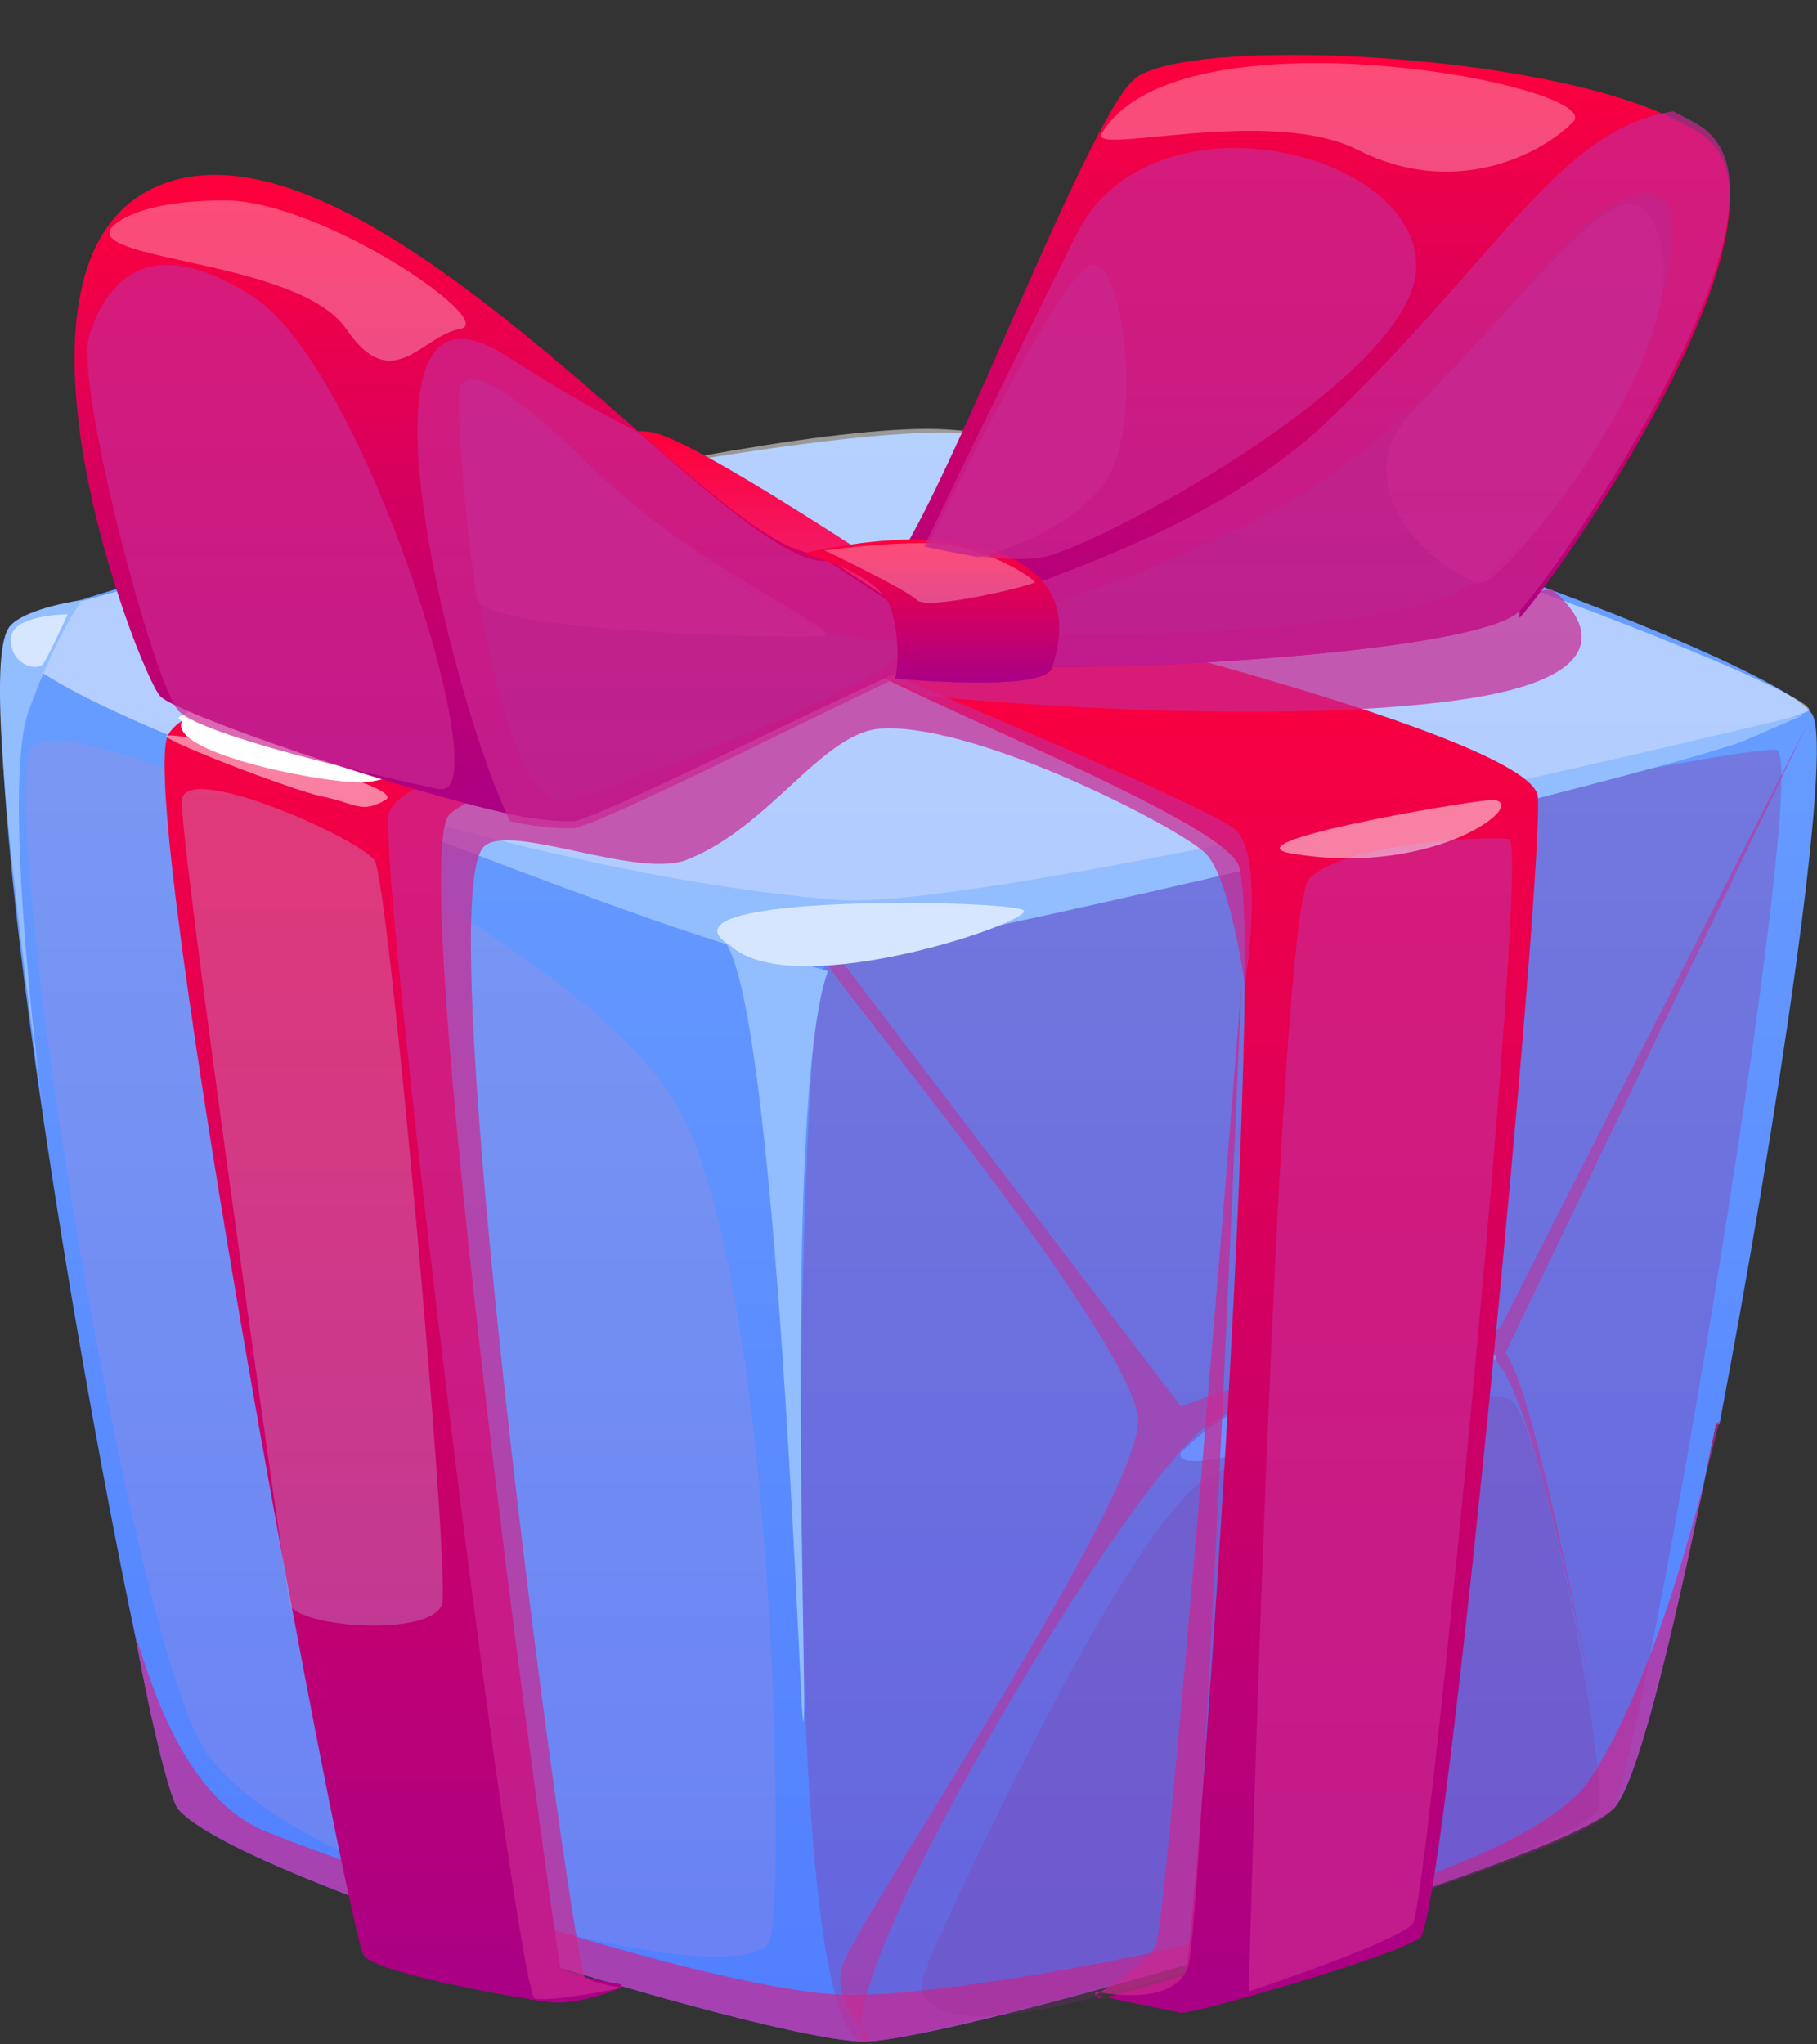 <?xml version="1.0" encoding="UTF-8"?> <svg xmlns="http://www.w3.org/2000/svg" width="16" height="18" viewBox="0 0 16 18" fill="none"><rect x="0" y="0" width="16" height="18" fill="#333333" stroke="none"/><path d="M15.11 12.54C14.764 14.268 14.419 15.744 14.199 15.933C13.696 16.404 8.388 17.975 7.603 17.975C6.817 17.975 2.137 16.561 1.572 15.933C1.509 15.87 1.352 15.273 1.195 14.425C0.598 11.598 -0.344 5.818 0.158 5.503C0.818 5.095 6.44 3.807 8.325 3.807C10.178 3.807 15.644 5.786 15.958 6.289C16.146 6.603 15.644 9.901 15.141 12.54H15.11Z" fill="url(#paint0_linear_318_13975)"></path><g style="mix-blend-mode:soft-light" opacity="0.5"><path d="M0.158 5.504C-0.721 5.975 5.906 8.142 7.257 8.142C8.608 8.142 15.738 6.415 15.927 6.257C16.115 6.1 10.115 3.776 8.168 3.776C6.22 3.776 0.409 5.346 0.127 5.472L0.158 5.504Z" fill="white"></path></g><g style="mix-blend-mode:multiply" opacity="0.3"><path d="M7.602 17.975C6.817 17.881 7.037 8.896 7.256 8.519C7.476 8.142 15.329 6.54 15.643 6.603C15.957 6.666 14.481 15.462 14.198 15.933C13.916 16.404 7.947 18.038 7.602 17.975Z" fill="#912790"></path></g><g style="mix-blend-mode:multiply" opacity="0.7"><path d="M15.11 12.54C14.765 14.268 14.419 15.744 14.199 15.933C13.697 16.404 8.388 17.975 7.603 17.975C6.818 17.975 2.138 16.561 1.572 15.933C1.509 15.87 1.352 15.273 1.195 14.425C1.258 14.519 1.509 15.713 2.263 16.09C2.577 16.247 6.252 17.566 7.509 17.566C8.765 17.566 13.351 16.687 14.011 15.65C14.671 14.645 15.11 12.603 15.142 12.509L15.11 12.54Z" fill="#CA2790"></path></g><g style="mix-blend-mode:multiply" opacity="0.5"><path d="M7.603 17.975C7.32 17.378 9.99 12.949 10.65 12.54C11.31 12.132 12.692 11.661 13.132 11.943C13.571 12.226 14.2 15.933 14.2 15.933C14.2 15.933 13.571 12.32 13.257 11.912L15.927 6.352C15.927 6.352 13.32 11.472 13.226 11.661C13.132 11.849 11.969 11.786 10.399 12.383L7.383 8.425C7.383 8.425 7.32 8.425 7.289 8.488C7.289 8.582 9.99 11.786 10.022 12.509C10.022 13.231 7.509 16.97 7.415 17.315C7.32 17.629 7.666 17.943 7.666 17.943L7.603 17.975Z" fill="#CA2790"></path></g><path d="M10.397 12.791C10.303 13.137 12.91 12.163 13.161 11.975C13.381 11.786 11.277 11.88 10.397 12.791Z" fill="#6D8EFF"></path><g style="mix-blend-mode:multiply" opacity="0.2"><path d="M8.169 17.284C8.169 17.284 9.928 13.325 10.682 12.98C11.467 12.634 13.006 12.195 13.289 12.32C13.572 12.446 14.169 15.65 14.074 15.933C13.98 16.216 10.148 17.566 8.986 17.724C7.824 17.881 8.169 17.315 8.169 17.315V17.284Z" fill="#912790"></path></g><path d="M2.637 6.917C2.637 6.917 6.312 8.394 6.971 8.456C7.631 8.519 14.95 6.729 15.389 6.509C15.829 6.32 15.892 6.289 15.892 6.289C15.892 6.289 8.668 8.048 7.348 7.922C5.087 7.734 2.637 6.886 2.637 6.886V6.917Z" fill="#92BDFF"></path><path d="M6.316 8.236C6.819 8.331 7.039 14.928 7.07 15.148C7.133 15.367 6.882 9.681 7.29 8.551L6.316 8.268V8.236Z" fill="#92BDFF"></path><path d="M6.438 8.331C5.653 7.859 8.92 7.922 9.014 8.016C9.108 8.111 7.004 8.833 6.438 8.331Z" fill="#D6E6FF"></path><g style="mix-blend-mode:multiply" opacity="0.2"><path d="M0.252 6.634C0.347 6.006 5.184 8.205 6.001 9.807C6.817 11.378 6.912 16.498 6.786 17.064C6.629 17.66 2.388 16.53 1.76 15.336C1.132 14.142 0.064 7.828 0.252 6.634Z" fill="#C68EC5"></path></g><path d="M5.467 17.503C5.467 17.503 5.09 17.661 4.839 17.629C4.588 17.598 3.331 17.378 3.206 17.221C3.08 17.095 1.195 7.106 1.478 6.477C1.761 5.849 6.975 5.095 7.289 5.189C7.603 5.284 8.169 5.598 8.169 5.598C8.169 5.598 4.368 6.791 3.96 7.168C3.551 7.545 4.902 17.221 4.933 17.315C4.933 17.378 5.467 17.472 5.467 17.472V17.503Z" fill="url(#paint1_linear_318_13975)"></path><path d="M9.646 17.566C9.646 17.566 10.243 17.692 10.4 17.723C10.557 17.723 12.284 17.221 12.504 17.064C12.724 16.907 13.604 7.577 13.541 7.011C13.478 6.446 8.327 5.221 8.138 5.221C7.95 5.221 7.416 5.315 7.164 5.535C6.913 5.755 10.651 7.106 10.902 7.608C11.154 8.142 10.525 17.315 10.431 17.378C10.337 17.441 9.677 17.598 9.677 17.598L9.646 17.566Z" fill="url(#paint2_linear_318_13975)"></path><path d="M7.444 5.755C6.879 5.598 3.392 4.624 3.392 4.624L2.355 4.844C2.355 4.844 2.513 4.373 2.638 4.341C2.764 4.278 5.277 3.713 5.748 3.807C6.219 3.901 8.606 5.535 8.606 5.535L7.475 5.755H7.444Z" fill="url(#paint3_linear_318_13975)"></path><path d="M13.54 5.127C13.54 5.127 13.54 4.907 13.477 4.781C13.414 4.655 11.184 4.027 10.964 3.996C10.744 3.996 7.289 5.284 7.289 5.284C7.289 5.284 7.854 5.535 8.263 5.598C8.64 5.661 12.943 4.907 13.037 4.907C13.132 4.907 13.571 5.127 13.571 5.127H13.54Z" fill="url(#paint4_linear_318_13975)"></path><g style="mix-blend-mode:multiply" opacity="0.7"><path d="M10.996 17.535C10.996 17.535 11.247 8.017 11.53 7.734C11.844 7.42 13.101 7.357 13.289 7.388C13.478 7.388 12.567 16.781 12.441 16.938C12.315 17.095 10.996 17.535 10.996 17.535Z" fill="#CA2790"></path></g><g style="mix-blend-mode:multiply" opacity="0.7"><path d="M5.465 17.504C5.465 17.504 4.868 17.629 4.711 17.598C4.554 17.566 3.329 7.702 3.423 7.168C3.517 6.634 7.569 5.818 7.569 5.818C7.569 5.818 10.585 7.074 10.867 7.294C11.15 7.514 10.962 8.676 10.962 8.676C10.962 8.676 10.836 7.734 10.616 7.514C10.396 7.294 8.637 6.383 7.789 6.414C7.255 6.414 6.784 7.294 6.03 7.577C5.559 7.734 4.397 7.2 4.24 7.483C3.8 8.205 5.056 17.346 5.151 17.409C5.245 17.472 5.496 17.504 5.496 17.504H5.465Z" fill="#CA2790"></path></g><g style="mix-blend-mode:soft-light"><path d="M1.602 6.352C1.476 6.634 2.921 6.917 3.235 6.886C3.549 6.854 7.004 5.88 7.099 5.723C7.193 5.566 5.685 5.378 5.214 5.378C4.743 5.378 1.979 6.037 1.57 6.32L1.602 6.352Z" fill="white"></path></g><g style="mix-blend-mode:multiply" opacity="0.7"><path d="M8.198 6.132C8.198 6.132 11.056 6.415 12.847 6.163C14.637 5.912 13.663 5.189 13.663 5.189L7.695 5.912L8.166 6.132H8.198Z" fill="#CA2790"></path></g><path opacity="0.5" d="M1.479 6.477C1.322 6.477 2.547 6.949 2.829 7.011C3.143 7.074 3.175 7.168 3.395 7.043C3.615 6.917 1.636 6.446 1.479 6.477Z" fill="white"></path><path opacity="0.5" d="M11.37 7.514C10.805 7.42 12.784 7.074 13.13 7.043C13.506 7.043 12.658 7.734 11.37 7.514Z" fill="white"></path><g style="mix-blend-mode:multiply" opacity="0.4"><path d="M1.602 7.043C1.634 6.697 3.173 7.388 3.299 7.577C3.424 7.765 3.958 13.765 3.895 14.111C3.833 14.425 2.576 14.331 2.545 14.111C2.513 13.891 1.571 7.357 1.602 7.043Z" fill="#C68EC5"></path></g><g style="mix-blend-mode:multiply" opacity="0.7"><path d="M9.645 17.566C9.645 17.566 10.084 17.315 10.178 17.127C10.273 16.969 10.932 8.676 10.932 8.676C10.932 8.676 10.587 16.938 10.461 17.315C10.336 17.692 9.645 17.535 9.645 17.535V17.566Z" fill="#CA2790"></path></g><path d="M8.48 5.755C8.48 5.755 8.449 5.755 8.386 5.755C8.386 5.755 8.323 5.755 8.292 5.755C7.632 6.006 5.434 7.137 5.057 7.231C4.962 7.231 4.774 7.231 4.491 7.168C3.486 6.948 1.57 6.289 1.413 6.132C1.225 5.943 -0.283 2.048 1.57 1.577C2.732 1.294 4.334 2.676 5.559 3.744C6.313 4.404 6.91 4.907 7.224 4.875C7.224 4.875 7.695 5.189 8.041 5.409C8.104 5.441 8.166 5.472 8.198 5.535C8.261 5.598 8.323 5.629 8.386 5.66C8.418 5.66 8.449 5.692 8.449 5.723L8.48 5.755Z" fill="url(#paint5_linear_318_13975)"></path><g style="mix-blend-mode:multiply" opacity="0.5"><path d="M5.027 7.043C4.368 7.294 3.96 3.933 4.085 3.399C4.211 2.865 6.347 5.598 7.666 5.629C8.985 5.629 5.185 7.011 5.027 7.043Z" fill="#912790"></path></g><g style="mix-blend-mode:multiply" opacity="0.7"><path d="M8.481 5.629L8.418 5.723L8.387 5.786H8.293C7.633 6.069 5.434 7.2 5.057 7.294C4.963 7.294 4.774 7.294 4.492 7.231C4.021 6.289 2.953 2.205 4.429 3.116C4.774 3.336 5.183 3.587 5.623 3.807C6.376 4.467 6.973 4.969 7.287 4.938C7.287 4.938 7.759 5.252 8.104 5.472C7.884 5.252 7.79 5.032 7.759 4.969C8.041 5.158 8.293 5.315 8.387 5.441C8.45 5.503 8.481 5.566 8.481 5.598V5.629Z" fill="#CA2790"></path></g><path d="M13.38 5.378C13.004 5.786 8.952 5.975 8.449 5.818C8.418 5.818 8.386 5.818 8.355 5.786C8.355 5.786 8.323 5.786 8.292 5.786C8.229 5.786 8.198 5.723 8.135 5.692C8.104 5.661 8.041 5.598 8.009 5.566C7.852 5.378 7.758 5.158 7.727 5.095C8.072 5.095 9.517 1.106 9.988 0.697C10.428 0.32 13.506 0.446 14.731 1.043C14.857 1.105 14.982 1.168 15.045 1.231C15.862 1.985 13.758 5.032 13.38 5.441V5.378Z" fill="url(#paint6_linear_318_13975)"></path><g style="mix-blend-mode:multiply" opacity="0.5"><path d="M8.449 5.566C8.449 5.566 9.894 5.189 11.088 4.561C12.878 3.65 13.758 1.765 14.48 1.702C15.265 1.608 14.072 4.844 12.658 5.284C11.339 5.692 8.449 5.566 8.449 5.566Z" fill="#912790"></path></g><g style="mix-blend-mode:multiply" opacity="0.7"><path d="M13.382 5.378C13.005 5.786 8.953 5.975 8.451 5.818C8.419 5.818 8.388 5.818 8.357 5.786C8.357 5.786 8.325 5.786 8.262 5.786L8.2 5.88V5.818L8.137 5.629C8.137 5.598 8.2 5.535 8.262 5.503C8.734 5.189 10.555 4.812 11.718 3.681C13.225 2.236 13.728 1.137 14.733 0.98C14.859 1.043 14.984 1.106 15.047 1.168C15.864 1.922 13.759 4.969 13.382 5.378Z" fill="#CA2790"></path></g><path d="M7.066 4.875C7.066 4.875 8.166 4.592 8.825 4.875C9.485 5.158 9.328 5.661 9.265 5.88C9.202 6.1 7.883 5.975 7.883 5.975C7.883 5.975 7.946 5.723 7.852 5.378C7.757 5.032 7.066 4.875 7.066 4.875Z" fill="url(#paint7_linear_318_13975)"></path><path opacity="0.3" d="M7.258 4.844C7.258 4.844 7.98 5.189 8.075 5.284C8.169 5.378 9.08 5.158 9.111 5.127C9.111 5.095 8.64 4.781 8.169 4.781C7.698 4.781 7.289 4.844 7.289 4.844H7.258Z" fill="white"></path><g style="mix-blend-mode:multiply" opacity="0.7"><path d="M8.137 4.812C8.137 4.812 8.891 3.242 9.487 2.048C10.147 0.76 12.503 1.325 12.471 2.362C12.44 3.336 9.613 4.844 9.173 4.907C8.765 4.969 8.137 4.812 8.137 4.812Z" fill="#CA2790"></path></g><g style="mix-blend-mode:multiply" opacity="0.7"><path d="M3.894 6.948C4.366 6.948 3.203 3.242 2.23 2.613C1.256 1.985 0.91 2.551 0.785 2.959C0.659 3.399 1.35 6.006 1.57 6.257C1.79 6.509 3.863 6.948 3.863 6.948H3.894Z" fill="#CA2790"></path></g><g style="mix-blend-mode:multiply" opacity="0.7"><path d="M8.608 4.907C8.608 4.907 9.33 4.749 9.707 4.278C10.084 3.807 9.896 2.268 9.613 2.331C9.33 2.393 8.168 4.812 8.168 4.812L8.608 4.907Z" fill="#CA2790"></path></g><path opacity="0.3" d="M0.974 2.016C0.817 2.299 2.639 2.299 3.048 2.896C3.456 3.493 3.707 2.959 4.053 2.896C4.398 2.833 2.828 1.765 1.98 1.765C1.131 1.765 0.974 2.016 0.974 2.016Z" fill="white"></path><path opacity="0.3" d="M9.706 1.168C9.549 1.388 11.182 0.917 11.967 1.325C12.784 1.734 13.538 1.388 13.852 1.074C14.166 0.76 10.397 0.037 9.706 1.168Z" fill="white"></path><g style="mix-blend-mode:multiply" opacity="0.7"><path d="M12.441 3.619C11.719 4.373 12.881 5.189 13.069 5.126C13.289 5.064 14.797 3.242 14.64 2.236C14.451 1.168 13.792 2.236 12.441 3.619Z" fill="#CA2790"></path></g><g style="mix-blend-mode:multiply" opacity="0.7"><path d="M4.211 5.283C4.273 5.566 7.069 5.629 7.258 5.598C7.446 5.566 6.032 4.938 5.216 4.121C4.399 3.304 4.116 3.273 4.054 3.399C3.991 3.524 4.148 5.095 4.211 5.315V5.283Z" fill="#CA2790"></path></g><path d="M0.378 9.776C0.378 9.776 0.001 6.948 0.253 6.257C0.504 5.566 0.724 5.283 0.724 5.283C0.724 5.283 0.253 5.346 0.096 5.503C-0.062 5.66 -0.062 6.571 0.378 9.776Z" fill="#92BDFF"></path><path d="M0.094 5.629C0.094 5.849 0.314 5.912 0.376 5.849C0.408 5.818 0.596 5.409 0.596 5.409C0.596 5.409 0.094 5.409 0.094 5.629Z" fill="#D6E6FF"></path><defs><linearGradient id="paint0_linear_318_13975" x1="8.011" y1="17.975" x2="8.011" y2="3.807" gradientUnits="userSpaceOnUse"><stop stop-color="#517EFF"></stop><stop offset="1" stop-color="#6BA2FF"></stop></linearGradient><linearGradient id="paint1_linear_318_13975" x1="4.808" y1="17.629" x2="4.808" y2="5.189" gradientUnits="userSpaceOnUse"><stop stop-color="#A90086"></stop><stop offset="1" stop-color="#FF003B"></stop></linearGradient><linearGradient id="paint2_linear_318_13975" x1="10.337" y1="17.723" x2="10.337" y2="5.189" gradientUnits="userSpaceOnUse"><stop stop-color="#A90086"></stop><stop offset="1" stop-color="#FF003B"></stop></linearGradient><linearGradient id="paint3_linear_318_13975" x1="5.497" y1="5.755" x2="5.497" y2="3.807" gradientUnits="userSpaceOnUse"><stop stop-color="#E82E86"></stop><stop offset="1" stop-color="#FF003B"></stop></linearGradient><linearGradient id="paint4_linear_318_13975" x1="10.399" y1="5.629" x2="10.399" y2="3.996" gradientUnits="userSpaceOnUse"><stop stop-color="#E82E86"></stop><stop offset="1" stop-color="#FF003B"></stop></linearGradient><linearGradient id="paint5_linear_318_13975" x1="4.586" y1="7.294" x2="4.586" y2="1.577" gradientUnits="userSpaceOnUse"><stop stop-color="#A90086"></stop><stop offset="1" stop-color="#FF003B"></stop></linearGradient><linearGradient id="paint6_linear_318_13975" x1="11.496" y1="5.88" x2="11.496" y2="0.414" gradientUnits="userSpaceOnUse"><stop stop-color="#A90086"></stop><stop offset="1" stop-color="#FF003B"></stop></linearGradient><linearGradient id="paint7_linear_318_13975" x1="8.197" y1="6.006" x2="8.197" y2="4.75" gradientUnits="userSpaceOnUse"><stop stop-color="#A90086"></stop><stop offset="1" stop-color="#FF003B"></stop></linearGradient></defs></svg> 